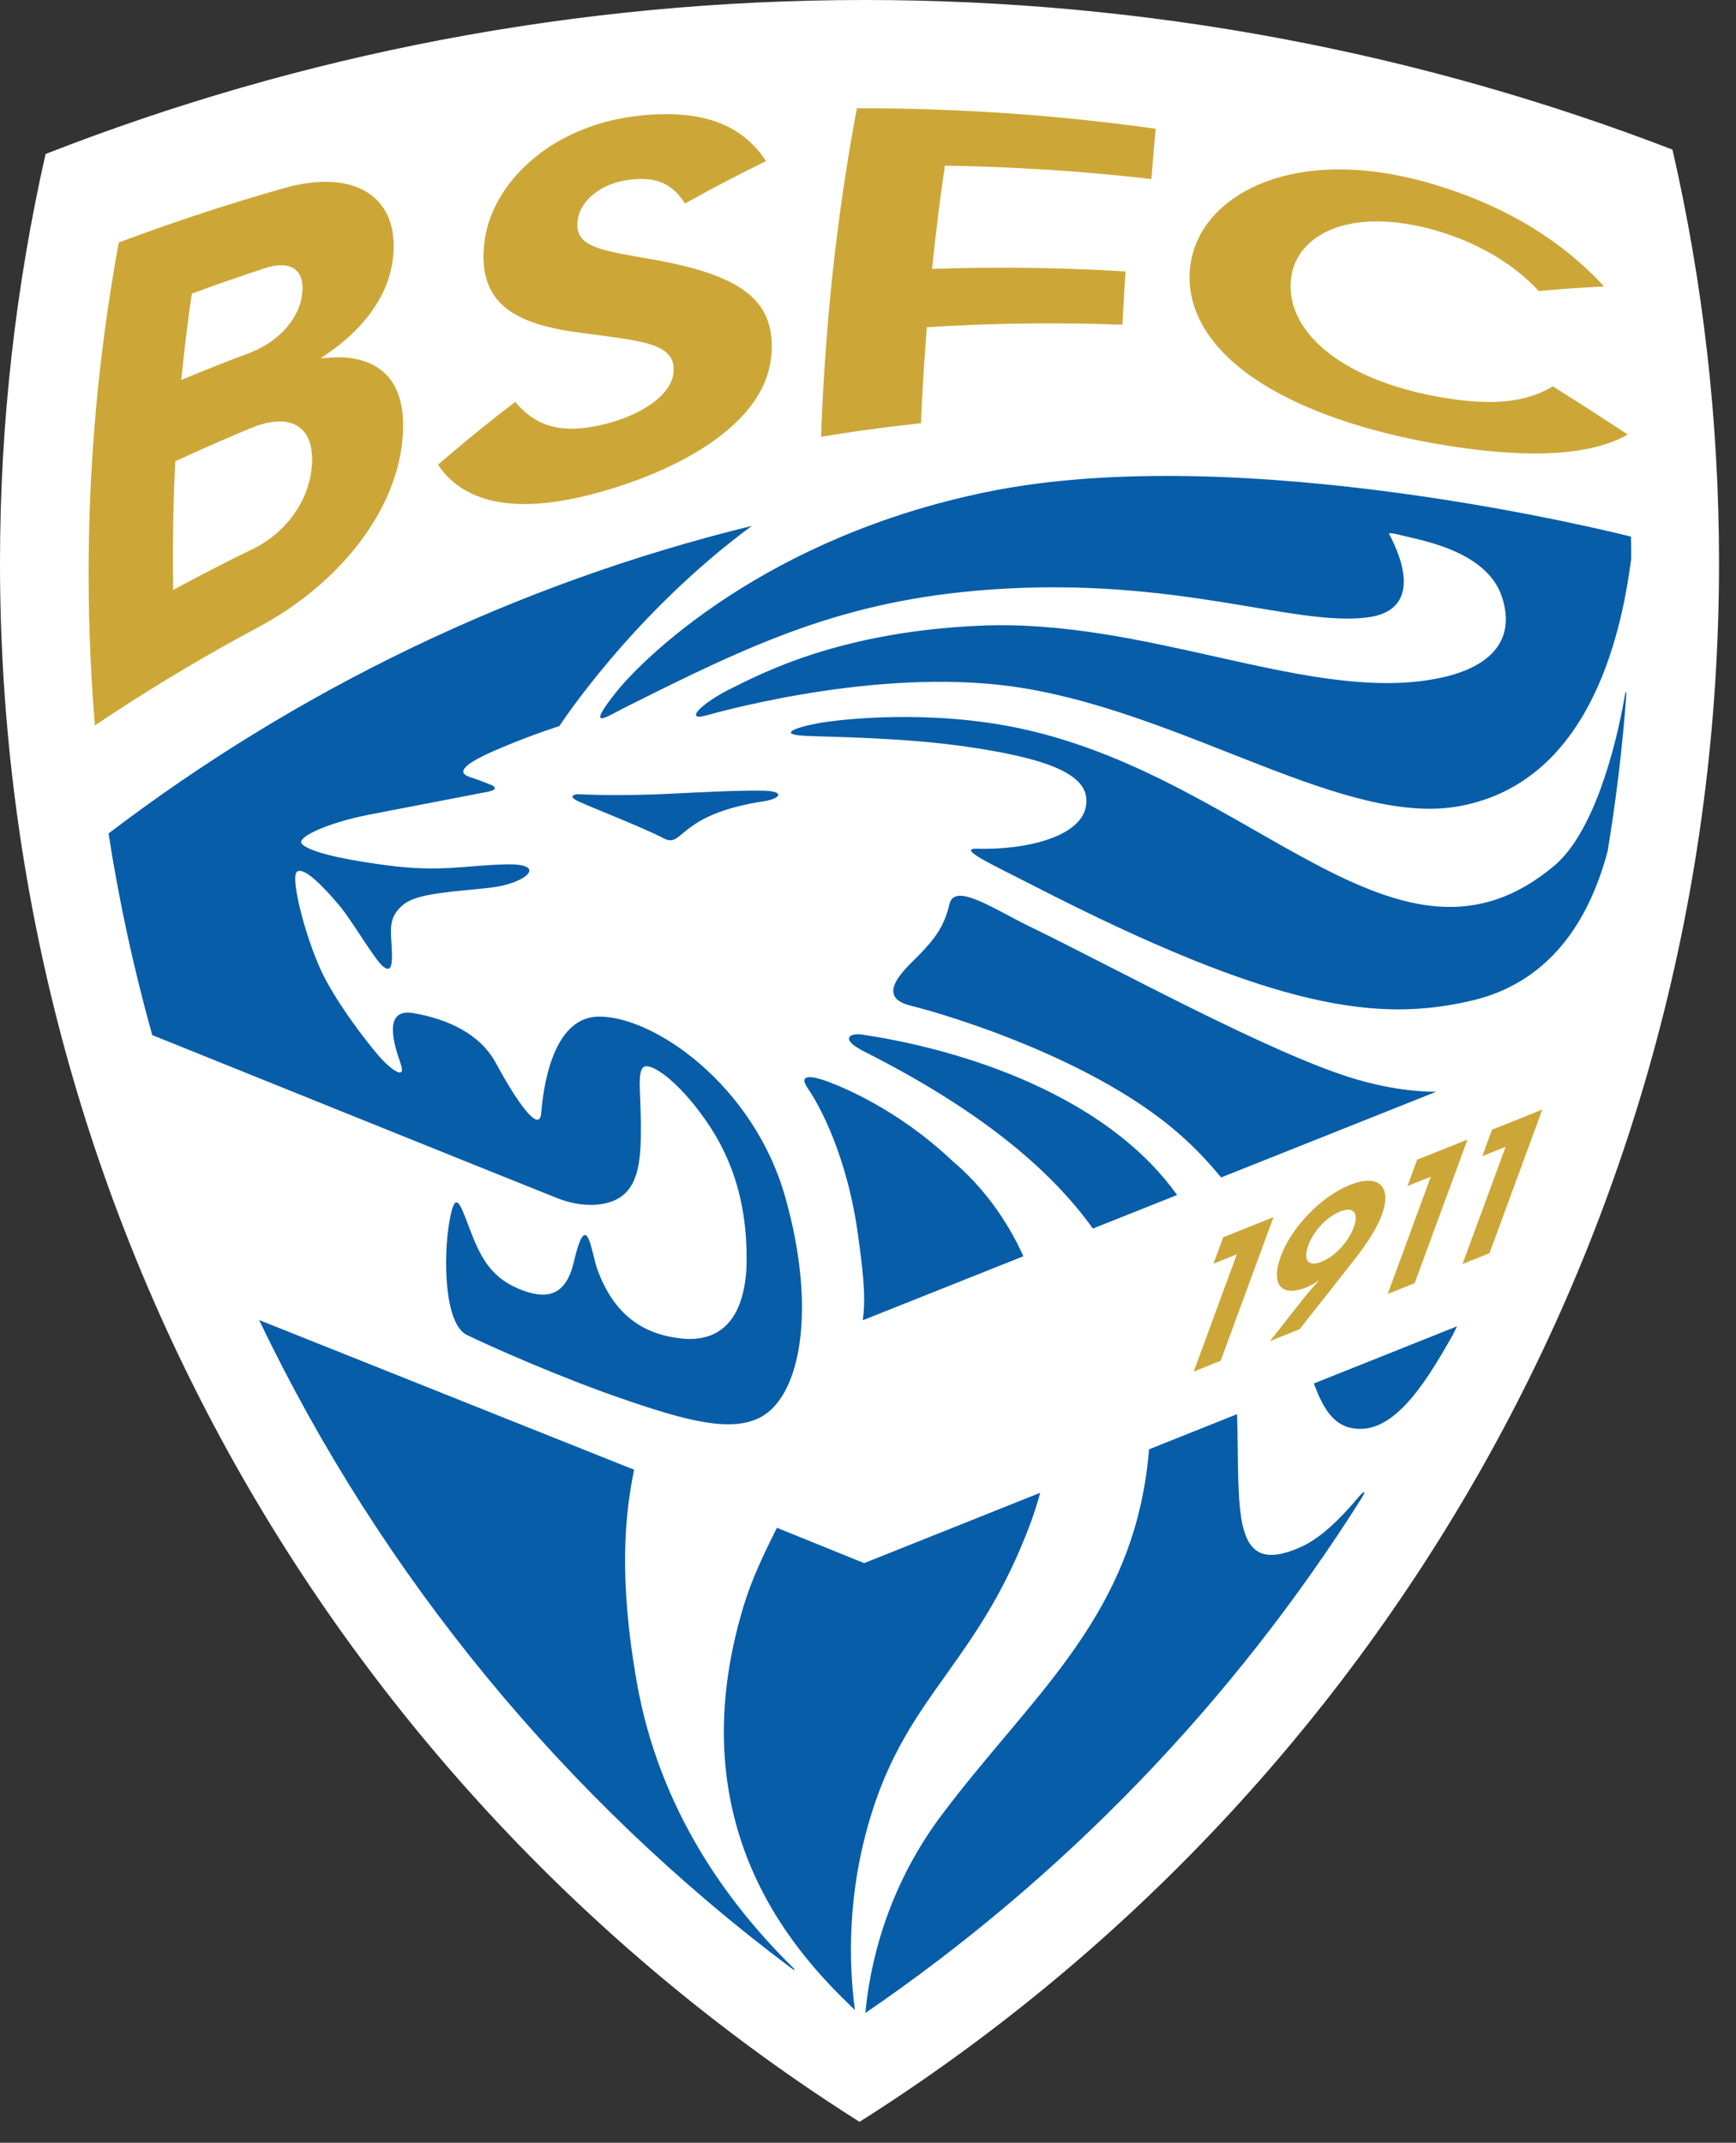 <svg xmlns="http://www.w3.org/2000/svg" xml:space="preserve" id="Livello_1" width="202.549" height="250" x="0" y="0" version="1.1"><rect width="100%" height="100%" fill="#333333" stroke="none"/><style id="style2" type="text/css">.st2{fill:#cca738}</style><g id="g18" transform="scale(.025)"><path id="path4" d="M4011.4 9902.3c2410.5-1524.1 4011.4-4212.7 4011.4-7275.4 0-663.1-75.2-1308.7-217.3-1928.7C6635.4 247.6 5364.6 0 4035.6 0c-1349 0-2638.3 255.1-3822.9 718.7C73.8 1332.5 0 1971 0 2626.9c0 3062.8 1600.9 5751.3 4011.4 7275.4" style="fill:#fff"/><path id="path6" d="M3561.8 3690c-105.7-2-269.1 5.9-433.2 14.2-164.1 8.2-327.6 7.8-433.2 2 0 0-58 5.5 7.6 35.4 65.7 29.9 301 121.7 394.4 170.7 93.3 48.9 60.6-111.5 468.3-173 76.1-11.6 101.5-47.4-3.9-49.3m2934.4-1172.5c-12.2-29.2-38.7-39.9 54.7-16.8 93.3 23.1 390 74.9 458.8 285.1 68.8 210.1-60.4 346-349.8 389-584.5 86.7-1316.5-287.4-2082-255-655.3 27.9-1018.5 220.6-1164.8 292.9-146.2 72.2-217.8 153.5-119.6 126.7 98.1-26.9 852.5-234.5 1490.5-126.7 771 130 1499.2 648.9 2030.5 548.9 583.9-109.9 746.8-753 798.5-1155.3-.2-34-.7-68-1.2-101.9-89.9-22.8-1812.3-451.8-3002.2-209.3-1032.8 210.4-1608.9 773.9-1742.9 946.1-133.8 172.1-35.1 103.3 49.5 60.8 589.2-295.3 1015.4-500.2 1700.6-550.2 873.4-63.6 1419.1 172.5 1762.2 130 290.2-35.7 129.4-335 117.2-364.3M3990.1 9380.9c-28-206.1-40.3-542 78.1-919.8 175.8-561.4 497.1-701.1 740.2-1350 17.6-47.1 32.8-95.3 46.1-144.4l-821.3 328.1-407.1-164.8c-63.1 124.4-118.9 244.7-154.3 360.7-325.4 1066.2 283.9 1663.9 518.3 1890.2m2789.5-3150c6.7-13.7 13.6-27.5 20.3-41.2L6132 6456.4c41.8 114.8 89.7 191.6 176.5 208.3 185.5 35.8 332.6-187.5 471.1-433.8m-1080.9-735.8 1003.7-399.9c-120.4-.5-246.3-20.9-376-59.2-392.6-116.1-1138.6-527.3-1525-714.2-159.4-77.1-345.6-206.1-370.1-103.1-24.3 103-64.7 158.7-145 241.3-53.3 54.9-212.9 189.7-36.6 233.2 176.2 43.3 866.9 252.1 1263.3 607.3 71.1 63.3 132.2 128.6 185.7 194.6m-598.2 238.4 393-156.6c-36.1-50.5-76.7-99.5-122.7-146.6-466.2-477.2-1250.8-586.9-1345.4-601.8-56.8-9.1-111.3 18.2 7.8 78.7 527.7 266.8 863.9 542.2 1067.3 826.3m-1094.3 42.7c15.5 117.7 38.3 273.2 20.1 385.2l11.9-4.5 738.1-294.2c-77.2-169.8-187.3-323.1-332.3-445.7-261.3-246.9-524.8-348.8-587.1-371.7-62.4-22.8-135.8-36.6-86.9 33.9 48.9 70.5 184.4 307.1 236.2 697m-253.6-2342.5c116.2 6.5 455.5 6.1 770.7 52.7 315.5 46.7 533.4 111.5 546.2 236 19 184.4-293.4 245.4-508 238.4-100.9-3.3 71.1 74.4 253.5 168.2 1150.7 592 1625.9 640.6 2053.6 540.7 395.3-92.2 560.4-419.6 634.3-697.3 38.8-235.1 67.8-473.5 86.1-714.8.2-2.4.4-4.9.6-7.5 2.1-28.3-2.1-29.7-7.5 1.8-42.9 247.1-147.1 635.7-327.4 787.5-724.1 610-1391-398.5-2481.9-637.4-431-94.4-853.8-45.1-954.3-26.8-117.9 22-182.3 51.9-65.9 58.5m286 5960.7c926-633 1715.5-1451.2 2315-2401.2 23.9-37.9 14.1-39.4-14.6-5-89.8 107.5-180.6 191.8-264.7 230-334.8 152.2-287.3-169.8-300.8-618.6l-410.8 164.1c-2.6 29.7-5.6 59.6-9.4 89.6-92.2 717.4-550.9 1073-959.8 1618.8-260.2 347.3-334.8 706.6-354.9 922.3M1209.2 6160.3c573.4 1197.6 1429.3 2233.8 2481.3 3023 16.4 12.4 24.3 12.8 11.7.5-301-295.8-624.8-732.8-730.7-1335.3-86-489.2-54.2-784.4-12.1-989.5zm2299.7-3706.1c-1106 271.1-2123.7 766.5-3002.3 1435.5 49.5 320.2 118.3 634 203.8 940.8 445.3 179.6 1812.3 730.7 1893.9 762.5 97.6 37.9 205.4 41 276.5 2.7 105.7-57 111.2-197.9 110.1-351.7-1.1-153.9-17.9-247.4 15.3-265.5 33.2-18 155.1 61.1 286.4 248.3 131.4 187.2 200.9 409.5 190.9 695.6-17 268.2-150.8 342.2-308.8 323.6-179-20.9-310.1-113.7-386-319.7-30.2-81.8-48.8-301-111.2-35.2-38.3 163.2-132.9 176.3-260.2 122-135.3-57.5-180.5-160.4-227.8-284.6-43.3-113.9-65.1-181.3-92.1-28-29.8 169-23.7 478.4 81.4 529.5 105.1 51.1 425 194.3 726.6 298.3 301.4 103.9 506 157.2 642.4 86.7 185.8-96 266.9-496.5 117.2-1027.3-148.8-527.9-618.8-848.4-873.5-843.3-191.6 3.8-251 269.1-265.7 450-8.1 100.3-116.6-57.8-211.4-233.1-75-138.6-227.8-206-385-233.2-148.6-25.7-86.9 157-59.6 235.9 27.2 78.9-41.4 27.4-81.4-13.6-40.1-41-181.4-216.8-267.7-376.3-86.2-159.7-169.3-478.6-134.9-505.8 34.4-27 136.3 84.5 197.3 156.7 60.9 72.2 165.6 255.3 206.3 286.6 40.6 31.3 43.4-16.9 37.8-104.4-5-79.5-10.8-131.6 55.9-186 66.8-54.3 235.5-59.2 404.6-78.4 170.8-19.5 269.3-112.8 78.2-108.9-191.1 3.8-307.3 37.9-559.8 4.5-252.5-33.5-367.1-69-397.1-99.7-30-30.7 122.3-99.6 315.4-137.1 143-27.8 442.3-85.5 552.4-106.6 38.4-7.3 42.5-20.8 13.3-32.8-26.8-10.9-61.5-24.3-96.4-35.5-72.8-23.5-17.2-68.8 145.7-137 163-68.3 270.9-100.9 270.9-100.9s338.1-521.7 898.6-934.6" style="fill:#075da8"/><path id="path8" d="M1178.1 2563c27.5-13.3 53.5-29 77.6-46.4 24.2-17.5 46.5-36.8 66.8-57.7 20.2-20.8 38.4-43.1 54.6-66.6 16-23.5 29.9-48.1 41.2-73.7 11.4-25.4 20.4-51.9 26.8-78.8 6.5-27 10.3-54.6 11.4-82.3 1.2-32.8-1.8-61.9-9.2-87-7.2-25.1-18.6-45.9-34-62.1-15.5-16.4-35-28.1-58.2-34.9-23.2-6.7-50.4-8.4-81.1-4.6-30.8 3.8-65.2 13.2-102.9 28.9-28.5 11.9-54.2 22.6-78.1 32.8-23.9 10.2-45.9 19.7-67.4 29-21.5 9.4-42.5 18.6-63.9 28-21.4 9.5-43.3 19.3-66.9 30.1-23.5 10.6-48.7 22.1-76.7 35.1-1.7 34.4-3.2 66.3-4.4 96.4-1.2 30.2-2.1 58.7-2.9 86.3-.9 27.4-1.5 53.8-2 80-.6 26.1-1 51.5-1.3 77.4-.2 25.8-.5 52-.5 79.3-.1 27.2 0 55.4.2 85.4.2 29.9.6 61.5 1.3 95.5 29.1-15.9 55.4-30.1 80.1-43.1 24.6-13.1 47.6-25.2 70-36.8 22.5-11.6 44.3-22.9 66.9-34.4 22.5-11.5 45.6-23.1 70.6-35.6 25.1-12.4 52-25.6 82-40.2m-15-915.4c33.3-12.5 64.4-28.6 92.6-47.3 28.1-18.8 53.3-40.2 74.7-63.7 21.5-23.6 39.4-49.1 52.9-75.9 13.5-26.9 22.4-54.9 26.3-83.8 5.1-38.5 1.6-69.6-10.3-92.6-11.7-23-31.8-37.9-59.5-43.7-27.8-5.6-63.2-2.3-105.9 11.7-34.1 11.1-64 21.2-91.5 30.5-27.7 9.4-53.1 18.1-78.5 27-25.4 8.8-50.9 17.9-78.3 27.6-27.4 9.8-56.9 20.6-90.4 33-4.8 31.9-8.8 60.8-12.4 87.7-3.7 26.9-7 52-10 76.5-3.1 24.5-6 48.3-8.8 72.8-2.9 24.6-5.7 49.8-8.7 76.9-2.9 27.2-5.9 56.4-9.1 88.8 31.4-13.1 59-24.5 84.5-34.9 25.7-10.4 49.4-19.9 73.2-29.4 23.7-9.4 47.6-18.7 73.4-28.8 25.9-9.8 53.8-20.5 85.8-32.4m-608.8-516c33.5-12.6 65.2-24.3 95.7-35.3 30.3-11 59.3-21.4 87.2-31.3 28-9.9 55.1-19.3 81.5-28.4 26.4-9.1 52.2-17.7 77.9-26.3 25.7-8.6 51.1-17 77-25.3 25.7-8.4 51.8-16.8 78.4-25.2 26.8-8.3 54.1-16.9 82.7-25.7 28.5-8.7 58-17.5 89.2-26.8 31.2-9.2 64-18.7 98.7-28.5 41.8-12 81.2-20.1 118.2-25 36.8-4.8 71.1-6.2 102.9-4.8 31.7 1.6 60.8 6.1 87.5 13.2 26.5 7.1 50.6 16.9 72.2 29 21.4 12.1 40.2 26.7 56.5 43.2 16.4 16.6 30.1 35.2 41.2 55.8 11.3 20.5 19.8 42.9 25.8 67s9.4 49.8 10.3 77.1c.9 27.3-1 55.9-5.3 86-4.3 29.6-11.4 58.6-21 86.9-9.5 28.3-21.8 55.8-36.5 82.6-14.6 26.8-31.6 52.9-50.8 78.2-19.2 25.2-40.6 49.7-64 73.3-23.4 23.6-48.7 46.4-75.9 68-27.2 21.8-86.6 62.1-86.6 62.1.4 1 75.2-5.7 108.1-3.5 33 2.2 63 7.7 89.9 16.1 26.9 8.6 50.9 20.1 71.9 34.4 20.9 14.3 38.9 31.6 54.1 51.4 15 19.7 27.3 42.2 36.7 67.2 9.3 25 15.9 52.5 19.7 82.6 3.8 29.9 4.9 62.3 3.2 96.8-1.2 26.4-3.8 52.7-7.8 79.2-4 26.3-9.4 52.6-16 78.8-6.7 26.1-14.8 52.1-24.1 78.1-9.3 25.9-19.9 51.7-31.8 77.3-11.9 25.6-25 50.9-39.3 76-14.3 25.2-29.9 49.9-46.5 74.5-16.8 24.6-34.6 48.8-53.6 72.7-19.1 23.9-39.1 47.3-60.4 70.5-21.2 23.1-43.6 45.8-66.9 67.9-23.4 22.1-47.8 43.7-73.3 64.8-25.4 20.9-52 41.5-79.4 61.2-27.5 19.8-55.9 38.9-85.4 57.3-29.4 18.3-59.7 35.8-90.9 52.5-31.6 16.9-61.3 32.9-89.7 48.6-28.5 15.5-55.7 30.6-81.7 45.3-26.1 14.7-51.1 29-75.5 43.1-24.5 13.9-48.1 27.8-71.4 41.5-23.4 13.7-46.2 27.4-69.1 41.2-22.9 13.7-45.8 27.5-68.8 41.7-23 14.1-46.4 28.5-70.1 43.5-23.9 14.8-48.2 30.2-73.3 46.4-25.2 16.1-51.1 33-78.2 50.8-27 17.7-55.2 36.3-84.7 56.3-3.1-37.3-5.9-73.9-8.4-109.7-2.4-36-4.7-71.2-6.7-105.8-2-34.6-3.8-68.8-5.3-102.3-1.6-33.5-2.9-66.6-4-99-1.1-32.5-2-64.6-2.7-96.2-.7-31.7-1.2-62.9-1.6-93.7-.4-30.8-.6-61.3-.6-91.5-.1-30.2 0-60.2.4-90 .2-29.9.6-59.3 1.2-88.7.5-29.2 1.2-58.4 2.1-87.2.9-28.9 2-57.6 3.1-86.2s2.3-57.1 3.8-85.6c1.5-28.5 3.1-57 4.7-85.5 1.7-28.4 3.5-56.9 5.6-85.5 2-28.6 4.2-57.3 6.5-86.1 2.2-28.7 4.8-57.9 7.3-87 2.7-29.2 5.5-58.6 8.4-88.3 3.1-29.7 6.2-59.7 9.7-90 3.4-30.3 7-60.9 10.8-92 3.8-31.1 7.8-62.5 12.1-94.4 4.3-31.9 8.8-64.2 13.7-97.1 4.8-32.9 9.8-66.3 15.2-100.3 5.4-33.9 11.1-68.5 17.1-103.6 6-36 12.3-71.8 19.1-108.3" class="st2" style="fill:#cca738"/><path id="path10" d="M2044.2 2168.6c28.4-24.6 53.9-46.4 78-66.5 24-20.3 46.2-38.9 68.1-56.8 21.9-18 43.3-35.4 65.2-53.1 22-17.6 44.8-35.6 69.2-54.8 24.5-19.2 50.8-39.5 80.1-61.9 17.3 20.8 36 39.8 56.4 56.2 20.6 16.5 42.8 30.6 67.5 41.6 24.7 11 51.9 19 81.7 23.4 30.1 4.5 62.9 5.4 99.3 2.3 36.3-3.1 76.1-10.2 120.1-21.5 36.8-9.5 71.3-21 102.9-34.3 31.6-13.1 60.2-27.8 85.5-43.7 25.3-15.8 47.2-32.8 65.5-50.6 18.2-17.9 32.5-36.5 42.7-55.5 10.2-19.1 16.1-38.7 17.4-58.4 1.6-23.6-2-43.2-10-59.7-8.2-16.5-21.2-30-38.4-41.2-17.3-11.4-38.8-20.5-64.4-28.3-25.6-7.7-55.1-14.1-88.1-19.8-33-5.8-69.6-11-109.3-16.5-21.8-2.9-38-5-54.2-7.2-16.3-2.1-32.4-4.2-54.1-7-38.9-5-76-10.6-111-17.4-35-6.9-67.9-14.7-98.6-24-30.6-9.4-59-20.2-84.9-32.8-25.8-12.6-49.2-26.9-69.7-43.5-20.7-16.5-38.5-35.2-53.3-56.4-14.8-21.3-26.7-44.9-35.2-71.3-8.7-26.4-13.9-55.5-15.7-87.7-1.7-32.2.1-67.3 5.9-105.6 3.8-25.6 9.7-51.1 17.6-76.3 8-25.1 17.7-49.9 29.5-74.4 11.7-24.3 25.3-48.2 40.6-71.4 15.3-23.2 32.2-45.8 50.9-67.5 18.6-21.8 38.9-42.7 60.6-62.6 21.8-19.9 45-38.9 69.6-56.9 24.6-17.9 50.5-34.6 77.8-50 27.2-15.5 55.8-29.9 85.4-42.7 29.6-12.9 60.6-24.4 92.4-34.4 31.9-10 64.8-18.6 98.7-25.4 33.9-7 68.9-12.2 104.6-15.9 40.1-4.2 78.2-6.2 114.6-6.5 36.3-.1 70.8 1.7 103.6 5.5s63.7 9.5 93.1 17.4c29.2 7.8 56.9 17.7 82.8 29.7 25.8 12 50.2 26.1 72.8 42.3 22.8 16.3 43.8 34.8 63.5 55.4 19.6 20.7 37.8 43.7 54.6 69-30.5 14.8-57.7 28.4-83.2 41.1-25.6 12.8-49.2 24.8-72.2 36.8-23 11.9-45.4 23.6-68.4 35.7-23 12.2-46.6 24.8-71.9 38.7-25.3 13.9-52.5 28.7-82.6 45.6-15.3-23.6-31.4-43.4-49.1-59.6-17.6-16-36.7-28.5-58-37.4-21.2-8.9-44.4-14.4-70.3-16.6-25.9-2.2-54.6-1.1-86.3 3.2-32.5 4.4-62.8 12.6-90 23.7-27.3 11.3-51.5 25.4-72.1 42-20.7 16.4-37.7 35.1-50.4 55.1-12.7 20.1-20.9 41.3-24.3 63.1-4 26.8-2.3 48.8 5.4 67.2 7.8 18.3 21.5 33 41.5 45.3 19.9 12.4 46.1 22.3 78.7 31.1 32.7 8.9 71.8 16.8 117.7 25.1 21.4 3.8 37.6 6.6 53.6 9.5 16.1 2.8 32.3 5.7 53.9 9.5 40.7 7.3 79.5 15 116.2 23.5 36.8 8.4 71.6 17.4 104.1 27.3 32.5 9.8 63 20.4 91.1 32.1 28.1 11.6 53.9 24.2 77.4 37.9 23.5 13.8 44.7 28.7 63.4 45 18.6 16.3 34.9 33.9 48.6 53.1 13.6 19.2 24.7 39.9 33.2 62.5 8.6 22.5 14.4 47 17.6 73.2 3.3 26.3 3.7 54.4 1.6 84.9-2 26.9-6.4 53-13.2 78.4-6.7 25.4-15.9 50.2-27.3 74.1-11.4 24-25 47.3-40.6 70.1-15.7 22.6-33.4 44.7-53 66.1-19.6 21.4-41.1 42.1-64.4 62.1-23.3 20-48.2 39.5-74.8 58.2-26.4 18.8-54.7 36.9-84.2 54.3-29.5 17.5-60.4 34.3-92.6 50.3-32.2 16-65.6 31.2-100.1 45.9-34.5 14.4-70.1 28.3-106.7 41.2-36.6 13-74 25.1-112.2 36.3-45.6 13.5-89.3 24.7-131.1 33.9-41.8 9.3-81.7 16.5-119.8 21.5-38 5.1-74.3 8.2-108.6 9.2-34.5 1-67-.1-97.9-3.2-30.8-2.9-59.8-8-87.1-14.8-27.3-6.8-52.9-15.7-76.6-26.2-23.7-10.5-45.8-22.9-66.1-36.8-20.2-13.9-38.8-29.5-55.5-46.6-16.3-17.4-31.3-35.9-44.7-55.9" class="st2" style="fill:#cca738"/><path id="path12" d="M3999.2 505.1c37.8 0 74.4.1 109.7.5 35.5.2 69.7.7 103 1.5 33.3.6 65.7 1.5 97.3 2.3 31.6 1 62.3 2.1 92.5 3.2 30.1 1.2 59.7 2.4 88.8 3.9 29 1.3 57.7 2.8 86.1 4.4 28.4 1.6 56.4 3.3 84.4 5.1 28 1.8 55.8 3.8 83.8 5.7 27.9 2.1 55.9 4.3 84 6.6s56.5 4.8 85.3 7.3c28.8 2.6 58 5.4 87.6 8.3 29.7 2.9 59.9 6.1 90.9 9.5 30.8 3.3 62.5 6.9 94.9 10.8 32.5 3.9 65.8 8 100.2 12.4 34.3 4.5 69.6 9.3 106.1 14.4-2.9 31.1-5.3 57-7.5 81.2-2.1 24.3-4 47-6.1 71.3-2.1 24.3-4.3 50.5-6.7 82.1-34.7-4-68-7.7-100-11-31.9-3.3-62.5-6.4-92.2-9.2-29.7-2.8-58.4-5.4-86.4-7.8-28-2.3-55.4-4.7-82.2-6.7-26.9-2.1-53.5-3.9-79.8-5.7-26.3-1.8-52.5-3.5-78.9-5.1-26.4-1.7-53-3.2-79.9-4.6-27-1.4-54.6-2.7-82.7-4-28.1-1.2-57.1-2.3-87.1-3.4-30-1.1-60.9-2.1-93.3-2.9-32.3-.9-65.9-1.6-101.2-2.1-5.6 38.1-10.4 72.4-14.8 104.6-4.4 32.2-8.3 62.1-12 91.4-3.8 29.2-7.3 57.7-10.8 87.1-3.5 29.4-7.1 59.6-10.8 92.2-3.7 32.5-7.3 67.5-11.4 106.6 36.1-1.2 70.3-2.3 103.1-3.1 32.8-.7 64.1-1.3 94.4-1.8 30.3-.4 59.6-.6 88.2-.7 28.5-.1 56.3-.1 83.7 0 27.5.1 54.6.4 81.7.7 27 .4 54.1.9 81.6 1.5 27.4.5 55.3 1.2 83.8 2.1 28.6.9 57.9 2 88.2 3.2 30.3 1.2 61.8 2.6 94.7 4.2 32.9 1.7 67.3 3.5 103.5 5.7-2.2 33-3.9 60.6-5.4 86.3-1.6 25.8-3.1 49.8-4.5 75.6-1.3 25.8-2.8 53.6-4.6 86.6-36.7-1.3-71.6-2.3-105-3.2-33.4-.9-65.3-1.5-96-2-30.8-.5-60.4-.7-89.4-.9-28.9-.2-57-.2-84.9-.1-27.8.1-55.2.4-82.6.7-27.4.4-54.7.9-82.5 1.5-27.8.6-55.8 1.3-84.5 2.2-28.9 1-58.4 2-88.9 3.2-30.6 1.2-62.1 2.7-95.3 4.4-33 1.7-67.5 3.7-103.7 5.9-2.9 36.1-5.3 68.4-7.5 98.6-2.1 30.2-4 58.2-5.8 85.5-1.7 27.3-3.3 53.8-4.9 81-1.6 27.3-3.1 55.2-4.7 85.1-1.5 30.1-3.1 62.3-4.5 97.9-37.6 4-71.4 8-102.9 11.7-31.6 3.8-60.8 7.5-89.2 11.1-28.4 3.7-55.9 7.5-84.3 11.4-28.3 4-57.4 8.3-88.6 13-31.1 4.8-64.5 9.9-101.4 16 1.3-38.4 2.8-75.6 4.5-111.8 1.7-36.3 3.4-71.6 5.4-105.9 2-34.4 3.9-67.8 6.1-100.7 2.1-32.8 4.3-64.8 6.6-96.3 2.3-31.6 4.8-62.5 7.3-93 2.4-30.5 5.1-60.8 7.8-90.6 2.7-29.7 5.5-59.2 8.4-88.5 2.9-29.2 6-58.4 9.1-87.3 3.2-28.9 6.5-57.9 9.9-86.9 3.3-29 6.9-58.2 10.6-87.6 3.7-29.4 7.6-58.8 11.6-88.8 4-30.1 8.3-60.4 12.7-91.3 4.5-31 9.2-62.4 14.1-94.4 5-32.1 10.3-64.7 15.8-98.4 5.5-33.5 11.3-67.8 17.5-103 6.5-35.3 13-71.5 20-108.7" class="st2" style="fill:#cca738"/><path id="path14" d="M5552.2 1274.3c1.2-25.8 4.6-50.9 10.3-75.1 5.6-24.2 13.3-47.7 23-70.2 9.8-22.5 21.4-44.2 34.9-64.8 13.6-20.7 28.9-40.4 45.8-59 17-18.7 35.6-36.2 55.8-52.7 20.1-16.4 41.6-31.8 64.7-45.9 23-14.2 47.3-27 72.9-38.8 25.7-11.6 52.5-22 80.4-31.2 28-9.1 57-16.9 87.1-23.4 30.1-6.4 61-11.5 93-15.3 31.9-3.7 64.8-6 98.4-6.8 33.6-1 68-.4 103.1 1.6 35.1 2 71 5.4 107.4 10.3 36.5 4.8 73.4 11.1 111.1 19 37.6 7.8 75.9 17.1 114.5 28 33.3 9.3 65.7 19.1 97.3 29.5 31.6 10.4 62.3 21.3 92.1 32.7 30 11.5 59.1 23.4 87.5 35.7 28.4 12.5 55.9 25.3 82.8 38.7 26.9 13.5 53.2 27.3 78.7 41.6 25.6 14.3 50.5 29.1 74.7 44.4 24.2 15.3 47.7 31.1 70.7 47.2 23 16.3 45.4 32.9 67.2 50 21.8 17.1 43.1 34.7 63.7 52.9 20.6 18.1 40.6 36.7 60.2 55.7s38.5 38.5 57 58.5c-29.9 1.4-56.2 2.8-80.6 4.3-24.5 1.3-47.2 2.8-70.1 4.4-22.9 1.7-45.9 3.4-71 5.5-25.1 2-52.4 4.4-83.6 7.3-15-16.8-31.6-33.3-49.4-49.7-17.7-16.4-36.8-32.5-57.4-48.4-20.4-15.8-42.3-31.2-65.5-46.2-23.1-15-47.6-29.6-73.4-43.4-25.7-13.9-52.8-27.3-81.4-39.8-28.5-12.6-58.2-24.2-89.6-35.1-31.2-10.8-63.9-20.7-97.9-29.5-41.7-10.6-82-18.7-120.6-24.2-38.5-5.5-75.6-8.4-110.8-8.9-35.2-.4-68.6 1.6-100.2 5.9-31.4 4.3-61 10.9-88.5 19.7-27.4 8.7-52.7 19.7-75.6 32.7-23 13-43.7 27.9-61.7 44.7-18.1 16.8-33.5 35.4-46.2 55.5-12.6 20.3-22.4 42.2-29.2 65.6-6.7 23.4-10.4 48.1-10.6 74.1-.4 23.5 2 46.9 7 69.9 5 23 12.6 45.8 22.6 68 10.2 22.1 22.8 43.9 37.6 65.1 14.9 21 32.2 41.5 51.6 61.2 19.5 19.7 41.2 38.7 65 56.6 23.6 18.1 49.4 35.2 77.1 51.5 27.6 16.3 57.3 31.6 88.5 45.8 31.3 14.3 64.1 27.5 98.6 39.6 34.5 12.2 70.6 23.2 108 33.2 37.4 9.9 76.2 18.7 116.1 26.3 47.6 9.1 91.5 15.7 132.1 20.1 40.6 4.5 78.1 6.8 112.6 7.3 34.6.4 66.4-1.2 95.8-4.4 29.4-3.3 56.4-8.3 81.4-14.7 25.1-6.5 48.2-14.3 69.7-23.4 21.5-9.1 41.5-19.3 60.3-30.5 28 17.6 53.3 33.6 76.8 48.6 23.5 14.9 45.4 28.9 66.7 42.5 21.2 13.6 41.8 26.9 63.1 40.6 21.3 13.7 43.1 27.9 66.4 43.2 23.5 15.3 48.6 31.7 76.5 50-17.4 9.9-36 19-55.7 27.3-19.8 8.3-40.9 15.7-63.1 22.3-22.3 6.7-45.6 12.5-70.5 17.4-24.8 5-50.8 9.2-78.2 12.4-27.3 3.2-55.9 5.6-85.8 7.1-29.8 1.6-60.9 2.1-93.3 1.8-32.4-.2-66.1-1.4-101.1-3.3-35-2.1-71.2-5-108.9-8.8-37.6-3.8-76.5-8.6-116.7-14.2-40.3-5.6-81.8-12.1-124.7-19.6-39.9-7-79.4-14.6-118.3-22.9-39-8.2-77.4-17.1-115.2-26.7-37.8-9.5-75-19.6-111.5-30.5-36.5-10.8-72.2-22.1-107-34.3-34.9-12-68.8-24.7-101.8-38-33-13.2-65.1-27.2-96-41.7-31-14.4-60.8-29.6-89.6-45.4-28.6-15.8-56.2-32-82.3-49.1-26.2-17-51.1-34.5-74.5-52.6-23.5-18.2-45.5-36.9-66.1-56.2-20.6-19.3-39.6-39.1-57-59.6-17.4-20.3-33-41.2-47.1-62.5-14.1-21.4-26.4-43.3-36.8-65.7-10.5-22.4-19.2-45.1-26.1-68.3-6.7-23.1-11.6-46.6-14.6-70.3-2.9-24-3.7-48.1-2.6-72.2" class="st2" style="fill:#cca738"/><path id="path16" d="m6825.6 5899 125.9-50.4 246.6-670.4-234.9 94-45.3 123.3 108.9-43.5zm-349.2 139.7 126-50.4 246.5-670.4-234.9 94-45.3 123.3 108.9-43.7zm-307.6-150.9c-70.6 28.1-85.6-13.7-62.8-75.9 22.4-61.2 79.9-130.4 148.6-157.8 66.1-26.4 86.3 11.6 63.7 72.8-23.3 64.1-83.5 134.4-149.5 160.9m-241.5 370.7 138.4-55.4 255.9-325.2c57.5-73.4 104-144.2 127.6-208.3 47.6-129.2-11.4-194.6-148.9-139.7-140.1 56.2-274.3 201.5-323 333.6-49.2 134.1 5.4 190.4 118.8 145 14.3-5.7 43.4-20.7 61.5-34.6 0 0-42.7 45.6-82.9 97zM5571.1 6401l125.9-50.4 246.5-670.4-234.8 94-45.3 123.3 108.9-43.7z" class="st2" style="fill:#cca738"/></g></svg>
